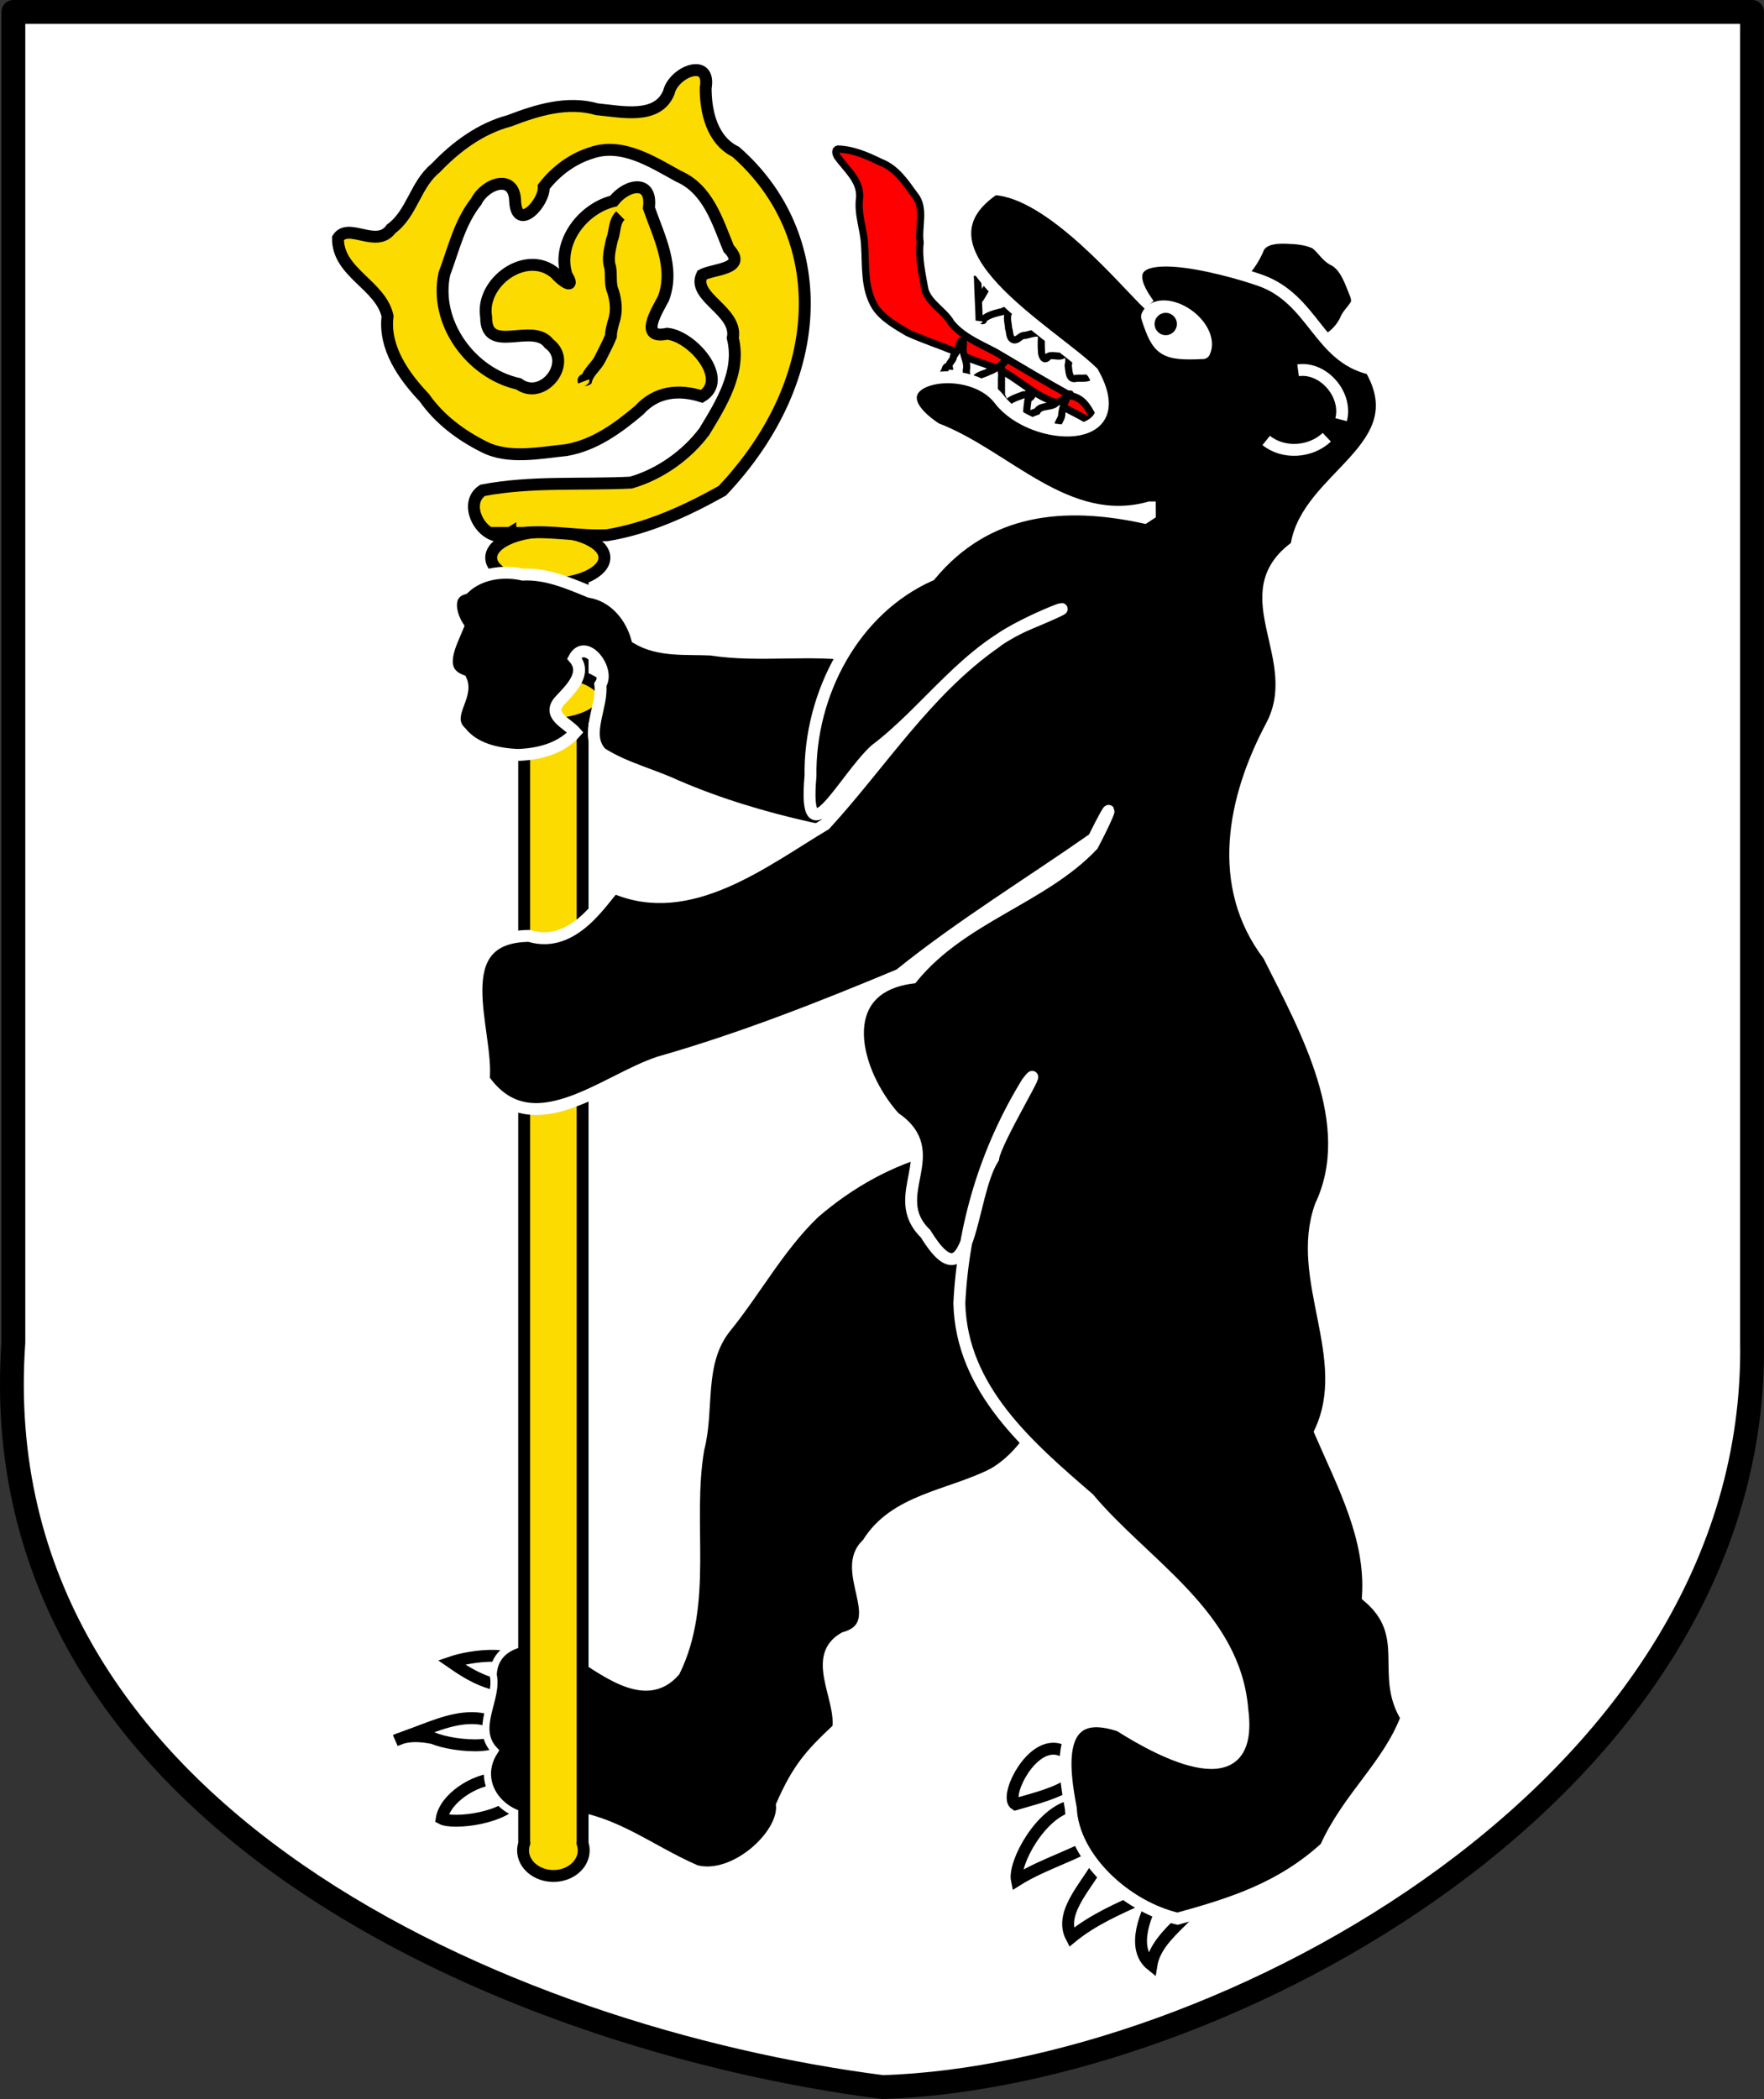<?xml version="1.0" encoding="UTF-8" standalone="no"?>
<!-- Created with Inkscape (http://www.inkscape.org/) -->

<svg
   xmlns:dc="http://purl.org/dc/elements/1.1/"
   xmlns:cc="http://creativecommons.org/ns#"
   xmlns:rdf="http://www.w3.org/1999/02/22-rdf-syntax-ns#"
   xmlns:svg="http://www.w3.org/2000/svg"
   xmlns="http://www.w3.org/2000/svg"
   xmlns:sodipodi="http://sodipodi.sourceforge.net/DTD/sodipodi-0.dtd"
   xmlns:inkscape="http://www.inkscape.org/namespaces/inkscape"
   width="740.856"
   height="881.322"
   id="svg3806"
   version="1.1"
   inkscape:version="0.47 r22583"
   sodipodi:docname="Neues Dokument 3">
  <rect width="100%" height="100%" fill="#333333" stroke="none"/>
  <defs
     id="defs3808">
    <inkscape:perspective
       sodipodi:type="inkscape:persp3d"
       inkscape:vp_x="0 : 526.18109 : 1"
       inkscape:vp_y="0 : 1000 : 0"
       inkscape:vp_z="744.09448 : 526.18109 : 1"
       inkscape:persp3d-origin="372.04724 : 350.78739 : 1"
       id="perspective3814" />
    <inkscape:perspective
       id="perspective3824"
       inkscape:persp3d-origin="0.5 : 0.33333333 : 1"
       inkscape:vp_z="1 : 0.5 : 1"
       inkscape:vp_y="0 : 1000 : 0"
       inkscape:vp_x="0 : 0.5 : 1"
       sodipodi:type="inkscape:persp3d" />
  </defs>
  <sodipodi:namedview
     id="base"
     pagecolor="#ffffff"
     bordercolor="#666666"
     borderopacity="1.0"
     inkscape:pageopacity="0.0"
     inkscape:pageshadow="2"
     inkscape:zoom="0.50267865"
     inkscape:cx="723.53621"
     inkscape:cy="440.66118"
     inkscape:document-units="px"
     inkscape:current-layer="layer1"
     showgrid="false"
     showguides="true"
     inkscape:guide-bbox="true"
     inkscape:window-width="1366"
     inkscape:window-height="749"
     inkscape:window-x="-4"
     inkscape:window-y="-4"
     inkscape:window-maximized="1" />
  <g
     inkscape:label="Ebene 1"
     inkscape:groupmode="layer"
     id="layer1"
     transform="translate(-1.619,-85.52)">
    <g
       id="g4532"
       transform="translate(0.298,-1.678)">
      <path
         sodipodi:nodetypes="cccccc"
         id="path4527"
         d="m 6.942,92.198 0,558.641 C -6.961,849.758 215.661,943.505 372.062,963.521 513.842,958.953 739.964,838.032 737.151,650.839 l 0,-558.641 -730.209,0 z"
         style="fill:#ffffff;fill-opacity:1;stroke:#000000;stroke-width:10;stroke-linecap:round;stroke-linejoin:round;stroke-miterlimit:4;stroke-opacity:1;stroke-dasharray:none;stroke-dashoffset:0" />
      <path
         id="path4484"
         d="m 208.75,782.438 c -6.461,-0.117 -13.728,1.295 -17.875,2.719 8.553,5.933 19.724,12.668 30.375,8.406 2.783,-8.329 -4.193,-10.975 -12.5,-11.125 z m -9.312,26.156 c -9.077,-0.01 -18.258,4.394 -26.656,7.344 l -2.406,0.906 c 4.191,-1.131 8.75,-0.679 12.969,0.188 8.094,3.646 37.049,6.319 25.094,-6.719 -2.973,-1.203 -5.974,-1.715 -9,-1.719 z m -29.156,8.281 c -0.973,0.269 -1.918,0.637 -2.844,1.094 l 2.844,-1.094 z m 273.062,4.562 c -10.757,0.436 -20.067,20.588 -15.594,23.344 10.129,-3.083 38.643,-9.005 20.781,-22.375 l -1.812,-0.438 c -1.13,-0.418 -2.262,-0.576 -3.375,-0.531 z m -233.531,12.625 c -9.164,0.185 -21.56,8.203 -22.969,16.719 4.438,2.405 27.179,0.282 32.688,-9.5 -0.982,-5.259 -4.919,-7.315 -9.719,-7.219 z m 241.594,11.344 c -13.091,2.843 -24.493,24.047 -23,31.281 11.301,-7.111 25.44,-10.844 35.844,-17.75 0.35,-6.618 -7.306,-11.691 -12.844,-13.531 z m 13.312,21.344 c -0.213,0.018 -0.407,0.053 -0.594,0.094 -4.365,10.465 -18.691,22.64 -12.812,33.781 9.069,-7.434 19.668,-11.97 30.438,-16.844 7.997,-7.364 -10.429,-17.597 -17.031,-17.031 z m 32.938,7.188 c -5.034,-0.083 -9.784,2.13 -10.094,7.656 -4.91,8.221 -11.558,23.509 -2.656,30.656 2.292,-14.383 22.742,-22.64 23.062,-34.469 -2.304,-2.322 -6.398,-3.779 -10.312,-3.844 z"
         style="fill:#ffffff;stroke:#000000;stroke-width:5;stroke-linecap:butt;stroke-linejoin:miter;stroke-miterlimit:4;stroke-opacity:1;stroke-dasharray:none" />
      <path
         sodipodi:nodetypes="ccccccccccccccccccc"
         id="path4400"
         d="m 394.134,570.159 c -18.771,4.912 -35.798,14.475 -50.36,27.097 -14.624,14.099 -24.254,32.157 -36.935,47.814 -11.72,14.591 -6.79,33.757 -11.22,50.618 -5.323,30.943 4.152,64.345 -10.252,93.652 -13.34,15.577 -32.483,-2.013 -45.354,-9.415 -10.521,-5.981 -31.099,-4.767 -31.546,10.574 2.26,10.172 -8.455,22.32 0.663,31.773 -10.648,16.221 8.352,33.132 24.432,26.186 23.635,0.135 39.583,14.412 60.249,23.351 15.569,4.118 36.172,-14.681 34.897,-26.817 6.897,-15.749 12.188,-21.706 23.681,-32.45 1.571,-12.398 -11.827,-30.085 3.18,-38.553 19.165,-5.129 -3.702,-27.42 9.354,-39.199 11.54,-18.871 35.185,-20.408 53.179,-29.626 15.638,-9.161 22.643,-27.345 29.106,-43.374 6.256,-16.196 9.205,-34.748 1.245,-50.954 -5.635,-13.006 -16.161,-24.133 -29.773,-28.576 -7.994,-4.347 -15.141,-11.267 -24.547,-12.101 z"
         style="fill:#000000;stroke:#ffffff;stroke-width:3;stroke-linecap:butt;stroke-linejoin:miter;stroke-miterlimit:4;stroke-opacity:1;stroke-dasharray:none" />
      <g
         id="g4478">
        <path
           style="fill:#fcdb00;fill-opacity:1;stroke:#000000;stroke-width:5;stroke-linecap:round;stroke-linejoin:round;stroke-miterlimit:4;stroke-opacity:1;stroke-dasharray:none;stroke-dashoffset:0"
           d="m 221.469,325.5 0,535.531 0.094,0 c -0.357,0.988 -0.562,2.039 -0.562,3.125 0,5.918 5.722,10.719 12.75,10.719 7.028,0 12.719,-4.801 12.719,-10.719 0,-1.086 -0.206,-2.137 -0.562,-3.125 l 0.094,0 0,-535.531 -24.531,0 z"
           id="path4472" />
        <path
           sodipodi:type="arc"
           style="fill:#fcdb00;fill-opacity:1;stroke:#000000;stroke-width:5;stroke-linecap:round;stroke-linejoin:round;stroke-miterlimit:4;stroke-opacity:1;stroke-dasharray:none;stroke-dashoffset:0"
           id="path4468"
           sodipodi:cx="233.39995"
           sodipodi:cy="322.02463"
           sodipodi:rx="23.775318"
           sodipodi:ry="11.0505"
           d="m 257.175,322.025 c 0,6.103 -10.645,11.05 -23.775,11.05 -13.131,0 -23.775,-4.947 -23.775,-11.05 0,-6.103 10.645,-11.05 23.775,-11.05 13.131,0 23.775,4.947 23.775,11.05 z"
           transform="translate(-2.009,-0.67)" />
        <path
           transform="translate(-2.009,58.266)"
           d="m 257.175,322.025 c 0,6.103 -10.645,11.05 -23.775,11.05 -13.131,0 -23.775,-4.947 -23.775,-11.05 0,-6.103 10.645,-11.05 23.775,-11.05 13.131,0 23.775,4.947 23.775,11.05 z"
           sodipodi:ry="11.0505"
           sodipodi:rx="23.775318"
           sodipodi:cy="322.02463"
           sodipodi:cx="233.39995"
           id="path4470"
           style="fill:#fcdb00;fill-opacity:1;stroke:#000000;stroke-width:5;stroke-linecap:round;stroke-linejoin:round;stroke-miterlimit:4;stroke-opacity:1;stroke-dasharray:none;stroke-dashoffset:0"
           sodipodi:type="arc" />
        <path
           style="fill:#fcdb00;fill-opacity:1;stroke:#000000;stroke-width:5;stroke-linecap:butt;stroke-linejoin:miter;stroke-miterlimit:4;stroke-opacity:1;stroke-dasharray:none"
           d="m 215.652,310.974 c -9.854,6.195 -21.259,-11.572 -11.671,-17.886 20.436,-3.935 41.598,-2.216 62.349,-3.263 12.051,-3.455 23.409,-11.511 30.804,-21.425 7.058,-11.681 15.51,-24.987 11.944,-39.257 2.238,-11.409 -17.442,-17.199 -12.911,-26.509 4.994,-2.62 19.394,-2.4 11.187,-11.049 -4.737,-11.507 -8.642,-25.003 -21.157,-30.432 -11.001,-6.047 -23.723,-14.326 -36.73,-9.688 -7.877,2.481 -14.778,7.66 -19.791,14.176 0.409,6.751 -11.167,19.138 -11.996,6.268 -0.129,-12.131 -12.567,-7.707 -16.323,-0.138 -7.011,8.774 -9.52,20.054 -13.399,30.35 -4.459,20.51 11.149,41.869 31.182,46.262 10.268,7.502 23.203,-9.148 12.772,-16.901 -6.865,-9.257 -26.525,4.992 -26.407,-11.13 -2.596,-14.723 17.105,-28.893 29.195,-18.239 2.409,3.002 8.75,7.28 4.536,0.448 -4.125,-13.552 6.725,-27.794 19.785,-30.955 5.561,-7.162 16.458,-9.248 14.817,2.902 4.229,12.07 10.972,24.987 6.151,37.942 -2.721,5.212 -10.555,17.419 1.562,14.877 10.527,0.975 26.347,19.216 14.517,26.313 -9.697,-3.095 -19.166,-2.102 -26.275,5.753 -8.972,7.57 -18.772,14.737 -30.615,16.782 -11.232,1.159 -24.28,3.911 -34.595,-1.372 -9.8,-4.893 -18.774,-11.613 -25.071,-20.636 -8.706,-9.154 -17.084,-21.109 -15.413,-34.244 -2.971,-13.223 -21.04,-18.203 -20.828,-32.733 4.438,-6.759 16.239,4.554 22.313,-3.894 8.879,-6.538 10.147,-18.6 18.699,-25.535 8.552,-8.983 18.883,-16.63 31.006,-19.855 11.604,-4.476 24.37,-8.415 36.777,-4.831 9.969,0.916 25.386,4.576 30.15,-7.056 1.924,-8.603 17.805,-15.09 15.48,-1.875 -0.046,10.116 2.734,21.968 12.613,26.793 39.704,34.789 39.43,94.682 -5.623,142.311 -15.043,8.421 -31.173,15.828 -48.276,18.653 -11.895,0.612 -23.719,-2.143 -35.62,-0.928 -4.615,0 -9.229,0 -13.844,0 2.592,1.205 6.68,3.225 8.706,-3e-5 z"
           id="path4452"
           sodipodi:nodetypes="ccccccccccccccccccccccccccccccccccccccccc" />
      </g>
      <path
         id="path4406"
         d="m 362.322,362.543 c -20.652,-3.314 -41.688,0.613 -62.351,-2.606 -10.43,-0.53 -21.708,0.824 -31.098,-4.748 -2.622,-9.527 -9.806,-17.858 -19.854,-19.5 -8.966,-3.673 -18.229,-7.72 -28.109,-7.225 -8.573,-1.899 -18.36,-0.459 -24.848,5.824 -8.008,2.243 -5.391,11.337 -2.432,15.946 -2.999,7.363 -9.42,18.532 1.348,22.689 3.111,6.983 -7.38,14.983 0.03,21.847 5.629,7.005 15.367,9.074 23.901,9.408 8.718,-0.298 18.096,-2.689 24.061,-9.475 -3.452,-4.004 -12.743,-7.239 -5.956,-13.933 4.492,-4.765 10.789,-11.115 5.501,-17.225 4.723,-8.797 15.248,4.932 10.931,11.146 1.098,9.388 -6.967,21.17 0.415,28.768 9.669,6.197 21.067,8.876 31.443,13.694 18.033,7.783 36.981,13.44 56.125,17.706 8.636,1.964 20.761,1.999 24.305,-7.971 3.508,-8.393 3.094,-17.73 5.195,-26.478 1.537,-9.334 1.644,-19.154 -2.446,-27.808 -0.936,-4.242 -0.866,-8.765 -2.814,-12.739"
         style="fill:#000000;stroke:#ffffff;stroke-width:5;stroke-linecap:butt;stroke-linejoin:miter;stroke-miterlimit:4;stroke-opacity:1;stroke-dasharray:none" />
      <g
         id="g4437">
        <path
           style="fill:#000000;stroke:#ffffff;stroke-width:5;stroke-linecap:butt;stroke-linejoin:miter;stroke-miterlimit:4;stroke-opacity:1;stroke-dasharray:none"
           d="m 522.387,202.478 c 3.373,-3.3 5.944,-7.362 7.663,-11.733 2.636,-3.683 7.639,-3.832 11.747,-3.695 4.062,0.122 8.278,0.49 11.995,2.23 2.995,2.139 4.684,5.819 8.185,7.303 4.195,2.592 5.986,7.405 7.741,11.752 0.891,2.342 2.509,5.105 0.726,7.447 -1.394,2.095 -3.361,3.825 -4.188,6.267 -2.113,3.951 -5.523,7.468 -9.963,8.631 -4.174,1.664 -8.473,3.188 -13.004,3.389 -2.629,0.515 -5.462,-0.027 -7.376,-2.009 -1.48,-1.703 -3.762,-2.412 -5.053,-4.29 -1.646,-2.347 -2.617,-5.218 -5.045,-6.943 -2.388,-2.175 -5.353,-4.514 -5.648,-7.971 0.259,-3.073 1.804,-5.919 1.659,-9.045 0.106,-0.472 0.284,-0.934 0.562,-1.332 z"
           id="path4385" />
        <g
           id="g4424">
          <path
             id="path4380"
             d="m 352.946,152.918 c 3.773,5.31 9.885,10.034 9.406,17.248 -0.996,6.872 1.782,13.226 2.091,19.985 0.596,8.76 -0.346,18.151 4.476,25.98 3.229,4.822 8.695,7.834 13.617,10.78 6.281,2.876 12.875,5.012 19.255,7.616 6.781,4.184 14.783,5.279 21.663,9.12 6.857,4.003 12.758,9.599 20.346,12.238 5.852,3.374 11.935,5.955 17.639,9.767 2.974,0.695 8.084,2.622 2.095,1.427 -4.212,-4.759 -5.019,-12.329 -12.525,-13.703 -10.657,-5.875 -21.083,-12.148 -31.561,-18.32 -6.542,-3.501 -13.68,-6.311 -18.563,-12.185 -2.977,-5.246 -9.279,-8.145 -11.1,-13.955 -1.132,-6.487 -2.773,-13.141 -2.016,-19.892 -0.965,-6.626 2.295,-14.608 -2.396,-20.042 -3.903,-5.42 -7.749,-11.237 -14.275,-13.699 -5.568,-2.741 -11.649,-5.369 -17.896,-5.5 -1.463,0.411 -0.742,2.263 -0.259,3.134 z"
             style="fill:#ff0000;stroke:#000000;stroke-width:3;stroke-linecap:butt;stroke-linejoin:miter;stroke-miterlimit:4;stroke-opacity:1;stroke-dasharray:none" />
          <path
             sodipodi:nodetypes="cccccccccccccccccccccccccc"
             id="path4369"
             d="m 411.882,204.487 c -0.002,2.872 0.673,14.451 0.668,17.324 0.225,-0.888 2.076,0.962 1.813,-0.636 2.327,-1.931 5.393,-2.523 8.232,-3.221 0.693,-0.7 3.649,-1.257 2.805,-0.029 -1.766,1.787 -0.559,4.956 -0.467,7.205 0.618,1.643 0.153,4.418 2.412,4.799 1.897,-0.031 2.547,-2.122 4.601,-1.897 2.056,-0.457 5.195,-1.735 6.789,-0.396 -0.103,2.369 -0.182,4.733 -0.01,7.113 -0.002,1.918 1.186,4.581 2.918,2.08 1.885,-0.97 4.319,0.639 6.248,-0.619 2.687,-1.567 2.538,2.765 2.063,4.378 0.351,2.015 0.103,6.362 3.298,5.477 2.337,-0.305 5.005,0.543 6.718,-1.406 1.518,-0.272 2.101,-2.752 -0.013,-2.012 -1.503,-1.813 -3.899,-3.198 -4.416,-5.838 -0.904,-3 -2.025,-6.338 -4.941,-7.949 -1.953,-1.85 -1.392,-5.515 -4.173,-6.645 -2.38,-0.393 -3.621,-2.534 -5.295,-3.673 -1.767,-1.266 -3.681,-2.361 -5.2,-3.807 -2.653,0.185 -4.389,-1.268 -6.638,-2.233 -2.425,-0.967 -5.058,-0.954 -7.496,-1.921 -2.416,-0.019 -3.109,-6.097 -5.091,-4.001 -0.714,0.645 -3.439,5.971 -4.156,6.612 l -0.67,-8.706 z"
             style="fill:#ffffff;stroke:#000000;stroke-width:3;stroke-linecap:butt;stroke-linejoin:miter;stroke-miterlimit:4;stroke-opacity:1;stroke-dasharray:none" />
          <path
             id="path4375"
             d="m 397.818,243.332 c 0.617,-0.932 0.368,-2.507 2.114,-2.416 -0.212,-1.3 1.837,-2.446 1.881,-4.188 1.439,-1.793 2.292,-3.885 2.888,-6.205 2.262,-1.179 0.683,3.19 1.177,4.415 0.508,2.556 1.948,4.97 1.281,7.664 -0.18,2.353 1.306,6.022 3.944,3.399 1.296,-1.529 3.891,-1.848 5.4,-2.731 1.987,-0.649 3.841,-1.927 5.648,-3.214 1.024,-0.276 1.622,-1.764 0.336,-0.373 -1.401,1.746 -0.15,4.224 -0.558,6.342 -3.8e-4,2.451 -0.003,4.902 -8.5e-4,7.353 1.072,1.084 0.625,4.471 3.211,2.286 1.817,-1.345 3.928,-1.879 5.955,-2.682 1.823,0.444 3.772,-3.068 3.711,0.113 -0.316,1.339 -1.998,1.147 -1.872,2.971 -0.273,2.132 -0.77,4.791 0.086,6.668 0.564,-1.854 2.2,-2.168 3.832,-2.772 1.323,-2.515 5.03,-1.747 7.347,-3.011 1.667,-1.655 4.429,-1.648 5.689,-3.858 1.26,-1 1.39,-0.24 0.04,0.241 -1.266,2.209 -2.28,4.801 -2.658,7.323 0.129,2.162 -1.345,3.283 -1.73,5.166 -0.572,2.104 -3.8,2.358 -5.826,2.284 -2.651,0.251 -5.521,-0.556 -7.991,0.487 -2.881,1.223 -5.103,-1.09 -7.191,-2.619 -1.631,-1.042 -3.436,-2.531 -5.455,-3.451 -1.467,-2.129 -4.068,-2.687 -6.13,-3.993 -2.347,-0.412 -3.713,-2.067 -6.012,-2.927 -1.62,-1.695 -4.043,-2.077 -6.121,-3.031 -1.381,-1.975 -5.915,-1.274 -5.512,-4.282 0.597,-1.759 1.664,-3.317 2.516,-4.959 z"
             style="fill:#ffffff;stroke:#000000;stroke-width:3;stroke-linecap:butt;stroke-linejoin:miter;stroke-miterlimit:4;stroke-opacity:1;stroke-dasharray:none" />
          <path
             sodipodi:nodetypes="ccccccccccccccccccccccccccccccccccccccccccccc"
             id="path3830"
             d="m 484.213,300.258 c -34.882,9.718 -60.336,-21.878 -89.777,-33.071 -30.49,-20.262 13.215,-30.285 26.822,-12.007 13.844,17.698 56.791,19.828 38.985,-11.625 -18.05,-17.583 -79.283,-51.364 -41.357,-76.944 24.136,1.287 55.497,39.644 64.91,48.398 -22.489,-30.699 33.573,-14.799 46.83,-10.103 22.259,7.88 24.577,32.214 46.339,37.162 19.332,33.276 -27.068,45.202 -31.185,74.524 -28.097,20.079 4.821,47.082 -10.588,75.636 -15.942,30.097 -23.497,66.711 -1.047,96.132 15.591,31.073 38.077,70.845 21.843,105.158 -11.077,30.92 14.345,63.711 -0.222,94.878 9.913,22.84 21.618,44.555 20.062,69.101 19.255,16.298 4.919,32.841 16.236,50.833 -7.57,20.165 -24.549,33.562 -33.988,54.602 -18.569,16.868 -38.532,23.375 -62.207,29.882 -21.507,-5.017 -43.861,-25.243 -44.825,-46.408 -2.993,-15.789 -7.373,-44.022 20.581,-34.593 17.508,11.169 56.521,31.849 51.455,-6.75 -3.14,-39.712 -41.246,-60.914 -64.52,-88.659 -25.149,-21.739 -53.448,-45.839 -54.332,-82.017 1.615,-32.687 11.156,-64.422 28.529,-92.705 8.959,-11.73 -13.239,23.962 -14.335,31.893 -10.189,15.932 -8.887,63.347 -28.418,31.595 -16.631,-16.084 8.919,-33.905 -13.038,-48.734 -17.027,-18.947 -26.314,-54.376 7.469,-58.754 20.882,-25.621 54.729,-33.329 75.759,-55.614 7.506,-14.19 10.203,-22.454 0.438,-2.783 -27.394,19.169 -55.657,36.345 -81.494,57.172 -33.136,13.827 -66.496,26.972 -100.988,36.814 -23.133,7.616 -53.754,35.471 -73.649,7.161 1.935,-20.411 -16.523,-59.835 19.057,-60.282 19.045,5.942 31.418,-16.465 35.776,-20.221 31.559,13.627 62.847,-11.229 88.551,-26.561 23.552,-25.736 42.416,-56.031 71.295,-76.264 11.892,-9.512 46.792,-21.653 15.057,-8.347 -27.106,11.111 -42.765,36.284 -65.367,53.406 -13.057,11.955 -30.403,47.44 -27.155,10.916 -0.507,-34.497 18.132,-70.034 50.306,-84.381 23.89,-28.762 56.486,-31.423 89.98,-24.164 l 2.228,-1.462 -0.015,-2.813 1.5e-4,0 2e-5,0 z"
             style="fill:#000000;stroke:#ffffff;stroke-width:5;stroke-linecap:butt;stroke-linejoin:miter;stroke-miterlimit:4;stroke-opacity:1;stroke-dasharray:none" />
          <g
             id="g4416">
            <g
               id="g4357">
              <path
                 id="path3832"
                 d="m 546.497,242.662 c 10.745,-1.486 20.785,10.277 18.083,20.762"
                 style="fill:none;stroke:#ffffff;stroke-width:5;stroke-linecap:butt;stroke-linejoin:miter;stroke-miterlimit:4;stroke-opacity:1;stroke-dasharray:none" />
              <path
                 id="path3834"
                 d="m 558.553,270.79 c -6.692,6.364 -18.169,7.216 -25.45,1.339"
                 style="fill:none;stroke:#ffffff;stroke-width:5;stroke-linecap:butt;stroke-linejoin:miter;stroke-miterlimit:4;stroke-opacity:1;stroke-dasharray:none" />
            </g>
            <g
               id="g4412">
              <path
                 sodipodi:nodetypes="ccsc"
                 id="path4364"
                 d="m 505.644,258.401 c -11.538,7.051 -13.696,6.739 -21.431,0 0,-3.514 4.798,-6.362 10.716,-6.362 5.918,0 10.716,2.849 10.716,6.362 z"
                 style="fill:#ffffff;fill-opacity:1;stroke:#ffffff;stroke-width:5;stroke-linecap:round;stroke-linejoin:round;stroke-miterlimit:4;stroke-opacity:1;stroke-dashoffset:0"
                 transform="matrix(1.075,0.669,-0.593,1.212,116.333,-416.976)" />
              <path
                 transform="translate(2.679,-5.358)"
                 d="m 492.919,228.598 c 0,2.589 -2.099,4.688 -4.688,4.688 -2.589,0 -4.688,-2.099 -4.688,-4.688 0,-2.589 2.099,-4.688 4.688,-4.688 2.589,0 4.688,2.099 4.688,4.688 z"
                 sodipodi:ry="4.6880908"
                 sodipodi:rx="4.6880908"
                 sodipodi:cy="228.59767"
                 sodipodi:cx="488.23117"
                 id="path4367"
                 style="fill:#000000;fill-opacity:1;stroke:none"
                 sodipodi:type="arc" />
            </g>
          </g>
        </g>
      </g>
      <path
         id="path4461"
         d="m 261.863,177.698 c -2.745,2.714 -2.177,6.916 -3.552,10.262 -0.774,3.77 -1.988,7.76 -0.695,11.554 0.552,3.375 -0.229,6.941 1.204,10.166 1.232,4.06 1.67,8.5 0.216,12.565 -0.555,2.03 -1.11,4.087 -1.17,6.203 -1.347,3.354 -3.138,6.51 -4.685,9.705 -1.603,3.035 -4.687,5.188 -5.627,8.52 -0.546,0.307 -1.495,-0.385 -1.094,0.677"
         style="fill:none;stroke:#000000;stroke-width:5;stroke-linecap:butt;stroke-linejoin:miter;stroke-miterlimit:4;stroke-opacity:1;stroke-dasharray:none" />
    </g>
  </g>
</svg>
